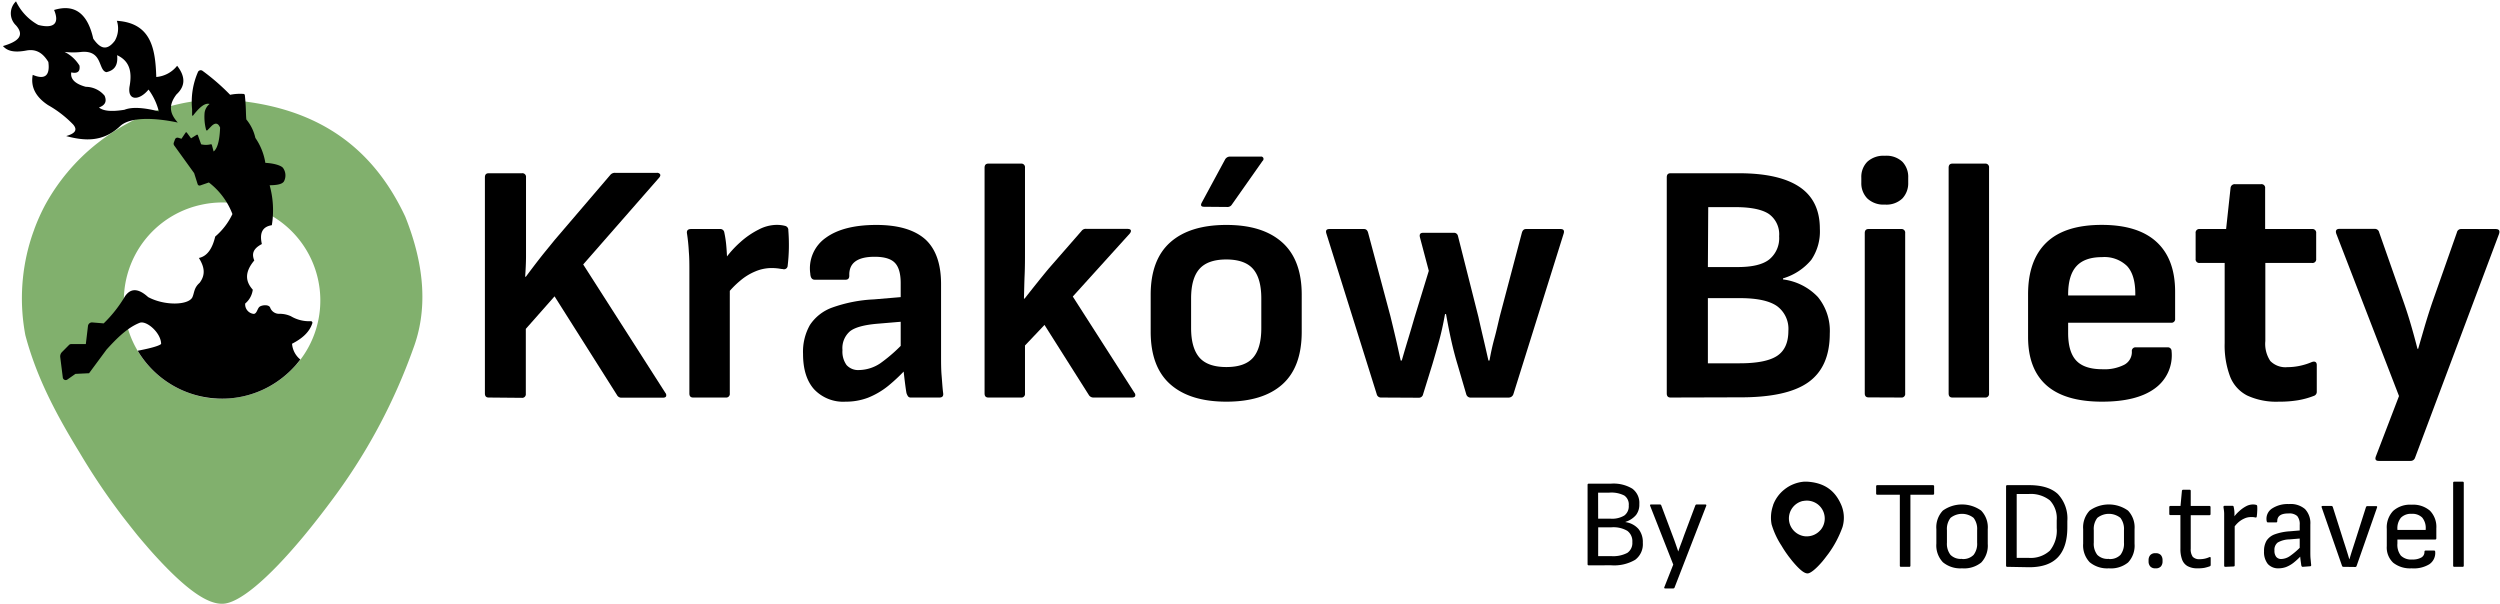 <?xml version="1.0" encoding="UTF-8"?> <svg xmlns="http://www.w3.org/2000/svg" id="outline" viewBox="0 0 501.03 120.99"><defs><style>.cls-1{fill:#81b06d;}</style></defs><path class="cls-1" d="M81.22,43.42C75.14,30.45,64.47,21,44.49,19.93c-.33,0-.7,0-1.13,0s-1.08,0-1.71.06A39.45,39.45,0,0,0,30.16,22.6l-.22.09a39.37,39.37,0,0,0-4.69,2.21c-.66.36-1.33.75-2,1.17s-1.64,1.07-2.46,1.67l-.1.07-.27.2-1.05.81A40.44,40.44,0,0,0,9,41.17,39.42,39.42,0,0,0,6.85,46c0,.11-.08.21-.11.32-.32.88-.6,1.75-.84,2.6a39.89,39.89,0,0,0-.82,18.25c2.26,8.53,6.23,15.94,10.82,23.45q3.1,5.24,6.58,10.06c.63.86,1.26,1.72,1.9,2.57q1.55,2,3.15,4c.6.72,1.2,1.43,1.81,2.13.38.45.77.89,1.16,1.33,6.84,7.62,11.09,10.32,14,10.29,3.23.05,9.06-4.77,16.28-13.44,1.5-1.81,3.07-3.79,4.68-5.92.06-.08.12-.15.17-.23.63-.82,1.25-1.67,1.89-2.54A115.18,115.18,0,0,0,82.8,69.91C85.64,62.38,85.29,53.59,81.22,43.42ZM59.43,73a19.59,19.59,0,0,1-14.94,6.9c-.4,0-.8,0-1.2,0a19.18,19.18,0,0,1-5-1,19.65,19.65,0,0,1,1.85-37.82l.32-.07a19.64,19.64,0,0,1,19,32Z"></path><path d="M97.94,79.67c-.51,0-.76-.27-.76-.82V35.54c0-.55.25-.82.76-.82h6.65a.73.73,0,0,1,.83.82V47.35c0,1.32,0,2.67,0,4s-.08,2.74-.17,4.11h.14c.91-1.23,1.85-2.47,2.81-3.7s2-2.47,3-3.71l11.12-13a1.17,1.17,0,0,1,1-.41h8.31a.71.71,0,0,1,.65.27c.11.18.06.41-.17.69L116.88,53l16.47,25.74a.71.71,0,0,1,.14.69c-.09.18-.3.27-.62.27h-8.23a1,1,0,0,1-1-.55l-12.5-19.76-5.76,6.52v13a.73.73,0,0,1-.83.82Z"></path><path d="M138.91,79.67c-.5,0-.75-.27-.75-.82V54.35c0-1.38,0-2.68-.11-3.92a36,36,0,0,0-.37-3.63c-.1-.6.18-.9.82-.9h5.77a.8.8,0,0,1,.89.69,21.94,21.94,0,0,1,.41,2.81c.09,1.06.14,2,.14,2.82l.55,4V78.85a.73.73,0,0,1-.83.82Zm6.59-20.45-.41-7a20.87,20.87,0,0,1,3.26-3.67A16.58,16.58,0,0,1,152.06,46a7.89,7.89,0,0,1,3.46-.93,6.61,6.61,0,0,1,1.86.21.84.84,0,0,1,.61.89c.09,1.1.13,2.28.11,3.53s-.11,2.44-.24,3.54a.74.74,0,0,1-1,.68c-.28,0-.62-.09-1-.13a10.91,10.91,0,0,0-1.31-.07,8.39,8.39,0,0,0-3.12.65,11.43,11.43,0,0,0-3.09,1.89A18.33,18.33,0,0,0,145.5,59.22Z"></path><path d="M169.46,80.5A8,8,0,0,1,163.14,78c-1.46-1.65-2.2-4-2.2-7.07a10.87,10.87,0,0,1,1.38-5.8,9,9,0,0,1,4.49-3.5A28.65,28.65,0,0,1,175.15,60l6.39-.54v4.94l-5.7.48q-4,.34-5.49,1.51a4.46,4.46,0,0,0-1.51,3.77,4.6,4.6,0,0,0,.82,3,3.12,3.12,0,0,0,2.54,1,7.87,7.87,0,0,0,4.19-1.33A31.21,31.21,0,0,0,181.74,68L182,73.5A35.47,35.47,0,0,1,178,77.34a15.72,15.72,0,0,1-4.05,2.37A12.52,12.52,0,0,1,169.46,80.5Zm13.1-.83a.67.67,0,0,1-.58-.24,2.47,2.47,0,0,1-.31-.65c-.09-.46-.2-1.25-.34-2.37s-.25-2.16-.34-3.12l-.48-2.81V56.75q0-2.88-1.17-4.08c-.78-.81-2.13-1.21-4.05-1.21q-5.22,0-5.08,3.78c0,.55-.25.82-.75.82h-6.18c-.55,0-.85-.41-.89-1.23a7.46,7.46,0,0,1,3.12-7.18q3.53-2.57,10.12-2.57T185.48,48q3.12,2.9,3.12,8.93V71.16c0,1.47,0,2.84.11,4.12s.17,2.45.31,3.5c.09.6-.16.89-.76.89Z"></path><path d="M198.08,79.67c-.51,0-.76-.27-.76-.82V33.62c0-.55.25-.83.76-.83h6.52a.73.73,0,0,1,.82.83V50.37c0,1.55,0,3.12-.07,4.7s-.09,3.17-.14,4.77h.14c.78-1,1.57-2,2.37-3s1.61-2,2.44-3l6.59-7.55a1.05,1.05,0,0,1,1-.42h8.16c.42,0,.66.1.72.28s0,.41-.24.69L215,59.43l12.35,19.28a.68.68,0,0,1,.14.69c-.09.18-.32.27-.68.27h-7.62a1.07,1.07,0,0,1-1-.55l-8.86-14-3.91,4.12v9.61a.72.72,0,0,1-.82.82Z"></path><path d="M245.78,80.5q-7.28,0-11.22-3.47T230.61,66.5V59.08c0-4.66,1.3-8.17,3.91-10.5s6.36-3.5,11.26-3.5,8.58,1.17,11.19,3.5,3.91,5.84,3.91,10.5V66.5q0,7.06-3.88,10.53C254.42,79.34,250.67,80.5,245.78,80.5Zm0-6.94c2.47,0,4.25-.62,5.35-1.88s1.65-3.24,1.65-5.94v-5.9q0-4.05-1.65-5.94T245.78,52q-3.71,0-5.39,1.89t-1.68,5.94v5.9q0,4,1.68,5.94C241.51,72.94,243.31,73.56,245.78,73.56Zm-4.46-32.12c-.6,0-.76-.27-.48-.82L245.5,32a1.12,1.12,0,0,1,1-.62h6.18a.48.48,0,0,1,.52.31.54.54,0,0,1-.18.58L246.88,41a1,1,0,0,1-.9.48Z"></path><path d="M276.8,79.67a.86.86,0,0,1-.89-.68L265.82,46.8c-.18-.6,0-.9.62-.9h6.93c.41,0,.69.26.82.76l4.46,16.68c.37,1.51.73,3,1.07,4.46s.67,3,1,4.46h.21c.41-1.42.83-2.85,1.27-4.29s.86-2.87,1.27-4.29l2.88-9.4-1.78-6.73c-.14-.59.07-.89.62-.89h6.1a.8.8,0,0,1,.9.62l4.11,16.26c.32,1.47.66,2.92,1,4.36s.67,2.9,1,4.36h.21c.27-1.51.59-3,1-4.49s.73-3,1.1-4.5L305,46.66c.14-.5.41-.76.82-.76h6.94c.59,0,.8.3.62.9L303.3,79a1,1,0,0,1-.9.68h-7.55a.91.91,0,0,1-1-.68l-1.71-5.84c-.46-1.51-.87-3.07-1.24-4.7s-.73-3.46-1.1-5.52h-.2c-.37,2.06-.77,3.87-1.21,5.45s-.88,3.13-1.33,4.64l-1.86,6a.85.85,0,0,1-.89.68Z"></path><path d="M334.8,79.67c-.51,0-.76-.27-.76-.82V35.54c0-.55.25-.82.76-.82h13.66q8.1,0,12.18,2.74t4.08,8.38A10.13,10.13,0,0,1,363,52.08a11.63,11.63,0,0,1-5.66,3.71V56a11.61,11.61,0,0,1,7,3.54,10.71,10.71,0,0,1,2.37,7.31q0,6.72-4.33,9.78t-13.86,3Zm7.48-26.15h6c2.88,0,5-.5,6.28-1.51a5.49,5.49,0,0,0,2-4.66,5,5,0,0,0-2.06-4.47c-1.37-.91-3.62-1.37-6.73-1.37h-5.42Zm0,19.29h6.38q5.22,0,7.48-1.48t2.27-5a5.65,5.65,0,0,0-2.3-5q-2.3-1.58-7.38-1.58h-6.45Z"></path><path d="M377.76,41a4.72,4.72,0,0,1-3.53-1.23,4.36,4.36,0,0,1-1.2-3.16v-1a4.31,4.31,0,0,1,1.2-3.19,4.79,4.79,0,0,1,3.53-1.2,4.65,4.65,0,0,1,3.5,1.2,4.37,4.37,0,0,1,1.17,3.19v1a4.43,4.43,0,0,1-1.17,3.16A4.59,4.59,0,0,1,377.76,41Zm-3.29,38.64c-.5,0-.75-.27-.75-.82V46.73c0-.55.25-.83.75-.83H381a.73.73,0,0,1,.82.83V78.85a.72.72,0,0,1-.82.82Z"></path><path d="M391.29,79.67c-.51,0-.76-.27-.76-.82V33.62c0-.55.25-.83.76-.83h6.52a.73.73,0,0,1,.82.83V78.85a.73.73,0,0,1-.82.82Z"></path><path d="M421.28,80.5q-7.41,0-11.12-3.26c-2.47-2.18-3.71-5.41-3.71-9.72V59q0-6.85,3.68-10.39t11.08-3.54q7.28,0,11,3.43t3.71,10v5.36a.73.73,0,0,1-.83.82H414.48v2.06q0,3.78,1.62,5.52T421.35,74a8.76,8.76,0,0,0,4.36-.89,2.88,2.88,0,0,0,1.54-2.67.73.73,0,0,1,.82-.83h6.32a.74.74,0,0,1,.82.76,8.17,8.17,0,0,1-3.4,7.51Q428.21,80.5,421.28,80.5Zm-6.8-21.28h13.46v-.34q0-3.78-1.65-5.56a6.5,6.5,0,0,0-5-1.79q-3.5,0-5.15,1.82T414.48,59Z"></path><path d="M456.7,80.5a13.83,13.83,0,0,1-6.35-1.24,7.2,7.2,0,0,1-3.43-3.84,17.78,17.78,0,0,1-1.07-6.66V52.7h-5a.73.73,0,0,1-.82-.82V46.73a.73.73,0,0,1,.82-.83h5.29l.89-8.23a.83.83,0,0,1,.89-.76h5.22a.73.73,0,0,1,.82.83V45.9h9.4a.74.74,0,0,1,.83.83v5.15a.73.73,0,0,1-.83.82H454V68.35a6.16,6.16,0,0,0,1,4,4.25,4.25,0,0,0,3.43,1.23,12,12,0,0,0,2.51-.27,12.61,12.61,0,0,0,2.37-.75c.64-.23,1,0,1,.61v5.29a.85.85,0,0,1-.62.89,16,16,0,0,1-3.12.86A22.61,22.61,0,0,1,456.7,80.5Z"></path><path d="M476.74,92.37c-.64,0-.83-.32-.55-1l4.6-12L468.23,46.87c-.23-.64,0-1,.61-1h7.07a.87.87,0,0,1,.9.69l4.94,14.07q.75,2.13,1.44,4.5t1.3,4.77h.14L486,65.19q.69-2.32,1.44-4.53l4.95-14.07a.85.85,0,0,1,.89-.69h6.86c.69,0,.92.33.69,1L484,91.75a.91.91,0,0,1-.89.62Z"></path><g id="By_ToDo.travel" data-name="By ToDo.travel"><path d="M381,113.6a.22.22,0,0,1-.25-.25V99.15h-4.5a.22.22,0,0,1-.25-.25V97.48a.22.22,0,0,1,.25-.25h11.12a.22.22,0,0,1,.25.25V98.9a.22.22,0,0,1-.25.25h-4.5v14.2a.22.22,0,0,1-.25.25Z"></path><path d="M393.22,113.9a5.46,5.46,0,0,1-3.84-1.22,4.89,4.89,0,0,1-1.31-3.73v-2.9a4.86,4.86,0,0,1,1.3-3.72,6.61,6.61,0,0,1,7.68,0,4.83,4.83,0,0,1,1.32,3.72V109a4.93,4.93,0,0,1-1.3,3.73A5.46,5.46,0,0,1,393.22,113.9Zm0-1.87a2.91,2.91,0,0,0,2.31-.82,3.61,3.61,0,0,0,.71-2.46v-2.5a3.61,3.61,0,0,0-.71-2.46,3.7,3.7,0,0,0-4.62,0,3.61,3.61,0,0,0-.72,2.46v2.5a3.61,3.61,0,0,0,.72,2.46A2.89,2.89,0,0,0,393.22,112Z"></path><path d="M402.29,113.6a.22.22,0,0,1-.25-.25V97.48a.22.22,0,0,1,.25-.25h4.38q3.84,0,5.75,1.78a7.14,7.14,0,0,1,1.9,5.42v1.25q0,4-1.89,6t-5.76,2Zm1.88-1.8h2.35a5.67,5.67,0,0,0,4.3-1.45,6.4,6.4,0,0,0,1.37-4.52v-1.55a5.22,5.22,0,0,0-1.37-4,6.17,6.17,0,0,0-4.3-1.27h-2.35Z"></path><path d="M422.64,113.9a5.48,5.48,0,0,1-3.84-1.22,4.89,4.89,0,0,1-1.31-3.73v-2.9a4.9,4.9,0,0,1,1.3-3.72,6.62,6.62,0,0,1,7.69,0,4.87,4.87,0,0,1,1.31,3.72V109a4.89,4.89,0,0,1-1.3,3.73A5.44,5.44,0,0,1,422.64,113.9Zm0-1.87a2.92,2.92,0,0,0,2.32-.82,3.67,3.67,0,0,0,.71-2.46v-2.5a3.67,3.67,0,0,0-.71-2.46,3.71,3.71,0,0,0-4.63,0,3.61,3.61,0,0,0-.71,2.46v2.5a3.61,3.61,0,0,0,.71,2.46A2.9,2.9,0,0,0,422.64,112Z"></path><path d="M432,113.9a1.31,1.31,0,0,1-1.07-.39,1.48,1.48,0,0,1-.33-1v-.25a1.52,1.52,0,0,1,.33-1,1.31,1.31,0,0,1,1.07-.39,1.34,1.34,0,0,1,1.08.39,1.57,1.57,0,0,1,.32,1v.25a1.53,1.53,0,0,1-.32,1A1.34,1.34,0,0,1,432,113.9Z"></path><path d="M440.42,113.9a4,4,0,0,1-2-.44,2.47,2.47,0,0,1-1.1-1.31,6,6,0,0,1-.34-2.17v-6.75H435a.22.22,0,0,1-.25-.25v-1.33a.22.22,0,0,1,.25-.25h2l.28-3a.25.25,0,0,1,.27-.25h1.25a.22.22,0,0,1,.25.25l0,3h3.72a.22.22,0,0,1,.25.25V103a.22.22,0,0,1-.25.25h-3.72v6.7a2.58,2.58,0,0,0,.41,1.65,1.83,1.83,0,0,0,1.41.47,4.79,4.79,0,0,0,1-.11,4.32,4.32,0,0,0,.88-.29q.3-.12.3.18v1.37a.28.28,0,0,1-.2.28,8.49,8.49,0,0,1-1.05.3A7.23,7.23,0,0,1,440.42,113.9Z"></path><path d="M446,113.6a.22.22,0,0,1-.25-.25v-9c0-.47,0-.92,0-1.37s-.07-.88-.14-1.33c0-.19.05-.28.25-.28h1.53a.24.24,0,0,1,.27.23,7.61,7.61,0,0,1,.15,1.08c0,.41,0,.76,0,1l.05,1.33v8.27a.22.22,0,0,1-.25.25Zm1.6-7.77-.05-2a7,7,0,0,1,1.21-1.38,6.66,6.66,0,0,1,1.4-1,3,3,0,0,1,1.31-.35,2.28,2.28,0,0,1,.68.08.26.26,0,0,1,.22.25,7.6,7.6,0,0,1,0,1.07,8.56,8.56,0,0,1-.09,1c0,.19-.14.25-.32.2a3,3,0,0,0-.43-.07,3.59,3.59,0,0,0-.47,0,3,3,0,0,0-1.25.28,4.57,4.57,0,0,0-1.2.76A5.74,5.74,0,0,0,447.62,105.83Z"></path><path d="M456.72,113.9a2.8,2.8,0,0,1-2.22-.87,3.84,3.84,0,0,1-.76-2.55,4,4,0,0,1,.51-2.13,3.34,3.34,0,0,1,1.65-1.27,10.85,10.85,0,0,1,3-.6l2.35-.2v1.62l-2.4.2a4.93,4.93,0,0,0-2.37.63,1.82,1.82,0,0,0-.65,1.6,1.92,1.92,0,0,0,.35,1.27,1.26,1.26,0,0,0,1,.43,3.22,3.22,0,0,0,1.72-.57,14.4,14.4,0,0,0,2.38-2.08v1.87a13.18,13.18,0,0,1-1.64,1.54,5.87,5.87,0,0,1-1.49.85A4.54,4.54,0,0,1,456.72,113.9Zm4.77-.3a.2.2,0,0,1-.2-.1,1.61,1.61,0,0,1-.1-.25c0-.13-.05-.42-.11-.86a11.44,11.44,0,0,1-.11-1.19l-.08-1v-5a2.56,2.56,0,0,0-.5-1.78,2.36,2.36,0,0,0-1.75-.52c-1.5,0-2.25.51-2.25,1.55,0,.16-.07.25-.22.25h-1.65c-.17,0-.26-.16-.28-.48a2.44,2.44,0,0,1,1.11-2.31,5.71,5.71,0,0,1,3.37-.89,4.44,4.44,0,0,1,3.23,1,4.1,4.1,0,0,1,1.07,3.1v5.35c0,.58,0,1.1.05,1.56s.07.85.12,1.19c0,.18-.05.27-.25.27Z"></path><path d="M469.67,113.6a.28.28,0,0,1-.3-.2l-4.08-11.72c-.05-.19,0-.28.2-.28h1.73a.3.3,0,0,1,.3.2l2.22,7c.19.57.37,1.14.55,1.71s.36,1.16.53,1.74h.05c.16-.58.34-1.16.52-1.72s.37-1.14.55-1.7l2.23-7a.3.3,0,0,1,.3-.2h1.72c.19,0,.25.09.2.28l-4.1,11.72a.28.28,0,0,1-.3.2Z"></path><path d="M483.32,113.9a5.44,5.44,0,0,1-3.69-1.12,4.18,4.18,0,0,1-1.29-3.33V106a4.8,4.8,0,0,1,1.28-3.61,5.08,5.08,0,0,1,3.7-1.24,5.15,5.15,0,0,1,3.68,1.21,4.63,4.63,0,0,1,1.27,3.52v2a.23.23,0,0,1-.25.25h-7.55v.8a3.49,3.49,0,0,0,.7,2.43,2.93,2.93,0,0,0,2.27.77,3.48,3.48,0,0,0,1.81-.39,1.25,1.25,0,0,0,.64-1.14c0-.18.09-.27.28-.27h1.62a.23.23,0,0,1,.25.22,2.72,2.72,0,0,1-1.17,2.53A6,6,0,0,1,483.32,113.9Zm-2.85-7.7h5.67v-.15a3.29,3.29,0,0,0-.7-2.32,2.75,2.75,0,0,0-2.1-.75,2.8,2.8,0,0,0-2.16.77,3.32,3.32,0,0,0-.71,2.33Z"></path><path d="M491.89,113.6a.22.22,0,0,1-.25-.25V96.78a.22.22,0,0,1,.25-.25h1.63a.22.22,0,0,1,.25.25v16.57a.22.22,0,0,1-.25.25Z"></path><path id="Pin" d="M368.84,100.83c-1.12-2.38-3.07-4.1-6.72-4.3h-.52a7.16,7.16,0,0,0-2.1.48l0,0a7.3,7.3,0,0,0-.86.4l-.36.21-.45.31h0l0,0-.19.15a7.12,7.12,0,0,0-2.29,3.14l0,.06c-.06.16-.11.32-.15.47a7.25,7.25,0,0,0-.15,3.34,16.06,16.06,0,0,0,2,4.29,20.59,20.59,0,0,0,1.2,1.83c.11.16.23.32.35.47s.38.49.57.73l.33.39.21.24c1.25,1.4,2,1.89,2.56,1.88s1.66-.87,3-2.45c.27-.33.56-.7.85-1.09l0,0,.35-.46a21.13,21.13,0,0,0,2.79-5.29A6.55,6.55,0,0,0,368.84,100.83Zm-4,5.4a3.59,3.59,0,0,1-2.73,1.26h-.22a3.42,3.42,0,0,1-.91-.18,3.66,3.66,0,0,1-2.11-1.86,3.63,3.63,0,0,1-.35-1.55,3.59,3.59,0,0,1,2.8-3.5l.06,0a4.3,4.3,0,0,1,.73-.07,3.63,3.63,0,0,1,2.19.74,3.82,3.82,0,0,1,.51.48,3.6,3.6,0,0,1,.89,2.37,3.58,3.58,0,0,1-.86,2.33Z"></path><path d="M318.42,113.3a.22.22,0,0,1-.25-.25V97.18a.22.22,0,0,1,.25-.25h4.45a7.28,7.28,0,0,1,4.26,1,3.54,3.54,0,0,1,1.41,3.09,3.39,3.39,0,0,1-.65,2.18,4.61,4.61,0,0,1-2.12,1.39v.05a4.26,4.26,0,0,1,2.61,1.38,4.19,4.19,0,0,1,.86,2.77,3.89,3.89,0,0,1-1.53,3.4,8.33,8.33,0,0,1-4.82,1.1Zm1.87-9.35h2.48a4.72,4.72,0,0,0,2.77-.64,2.29,2.29,0,0,0,.88-2,2.17,2.17,0,0,0-.89-2,5.68,5.68,0,0,0-3-.58h-2.25Zm0,7.5h2.58a6.08,6.08,0,0,0,3.27-.65,2.39,2.39,0,0,0,1-2.15,2.59,2.59,0,0,0-1-2.26,5.51,5.51,0,0,0-3.19-.71h-2.65Z"></path><path d="M333.74,117.93c-.2,0-.26-.1-.17-.3l1.77-4.48-4.62-11.75c-.08-.2,0-.3.17-.3h1.78a.28.28,0,0,1,.27.2l2.25,6c.2.52.4,1.05.59,1.6s.38,1.09.56,1.63h0c.18-.54.38-1.08.59-1.63s.4-1.08.58-1.6l2.25-6a.3.3,0,0,1,.3-.2h1.68c.21,0,.28.1.2.3l-6.33,16.33a.28.28,0,0,1-.27.2Z"></path></g><path d="M44.21,79.89a19.64,19.64,0,0,1-16.61-9.6s4.1-.74,4.69-1.36c0-2.23-3-4.84-4.36-4.21-2.46,1-4.54,3.1-6.57,5.33L17.85,74.8l-2.73.13-1.63,1.14a.58.58,0,0,1-.9-.39l-.52-4.12a1.23,1.23,0,0,1,.35-1l1.41-1.42a.6.6,0,0,1,.44-.18H17.2l.43-3.62a.81.81,0,0,1,.88-.72l2.27.19a25.76,25.76,0,0,0,4.29-5.46c1-1.42,2.42-1.81,4.62.19,3.3,1.77,8,1.64,8.85.07.43-.92.3-1.91,1.45-2.91,1.36-1.76.86-3.4-.13-5,1.69-.35,2.71-1.91,3.27-4.29a13.46,13.46,0,0,0,3.45-4.51,14.41,14.41,0,0,0-4.72-6.33l-1.74.6a.4.4,0,0,1-.51-.26l-.7-2.21-4-5.55a.62.62,0,0,1-.08-.56l.24-.65a.53.53,0,0,1,.66-.33l.64.2.84-1.25a.14.14,0,0,1,.22,0l.86,1.16,1.12-.7a.16.16,0,0,1,.25.08l.65,1.82a4,4,0,0,0,1.91,0,.2.2,0,0,1,.25.15l.34,1.29c.74-.56,1.2-2.09,1.3-4.78-.37-.89-.93-1.1-1.75-.29l-.81.83A.16.16,0,0,1,41.3,26,10,10,0,0,1,41,22.63a2.72,2.72,0,0,1,1-1.79c-.91-.27-2,.63-3.27,2.27A.12.12,0,0,1,38.5,23l0-1.11a14.94,14.94,0,0,1,1.16-7.43.61.61,0,0,1,.91-.28A43.53,43.53,0,0,1,46.12,19a10,10,0,0,1,2.67-.18.29.29,0,0,1,.28.27c.26,2.34.18,3.68.3,4.85a8.86,8.86,0,0,1,1.81,3.7,12.19,12.19,0,0,1,2,5c1.59.07,3.11.49,3.53,1a2.57,2.57,0,0,1,.2,2.71c-.37.6-1.49.76-2.87.78a18.74,18.74,0,0,1,.44,8c-2,.32-2.47,1.69-2,3.78-1.91,1-2,2.09-1.52,3.29-2.07,2.48-1.69,4.3-.3,5.86a4.32,4.32,0,0,1-1.52,2.77,1.92,1.92,0,0,0,1.74,2.08c.59-.08.69-1,1.08-1.38s1.83-.59,2.17.08A1.89,1.89,0,0,0,56,62.89a5.41,5.41,0,0,1,2.29.48,7.14,7.14,0,0,0,4,1,.31.31,0,0,1,.31.39c-.59,1.87-2.13,3.13-4.07,4.13a4.5,4.5,0,0,0,1.66,3.16,20.07,20.07,0,0,1-4.94,4.62A19.46,19.46,0,0,1,44.21,79.89Z"></path><path d="M35.37,18.92c1.88-1.73,1.75-3.66.13-5.74a5.93,5.93,0,0,1-4.18,2.25c-.18-5.65-1-10.81-7.9-11.26a4.92,4.92,0,0,1-.41,4c-1.74,2.29-3.08,1.34-4.32-.41C17.6,2.86,15.1.7,10.84,2,12,4.76,10.73,5.78,7.67,5A10.56,10.56,0,0,1,3.21.27a3.31,3.31,0,0,0,0,4.82c1.87,2.13.24,3.3-2.62,4.14.78.87,2,1.43,4.83.87,2-.31,3.27.68,4.27,2.32C10.07,15.26,8.91,16,6.56,15c-.44,2.34.51,4.38,3.08,6.07a22.07,22.07,0,0,1,5,3.86c1.08,1.23.18,1.89-1.38,2.34,3.71,1,7.36,1.23,10.75-1.93,1.94-1.93,6.88-1.79,11.62-.78C34.31,23.06,33.47,21.41,35.37,18.92ZM24.94,22c-2.85.46-4.33.18-5.1-.46,1.11-.41,1.66-1.1,1.12-2.36A4.93,4.93,0,0,0,17.2,17.4c-2-.54-3.14-1.46-2.92-2.89,1.22.27,1.82-.13,1.65-1.36a7.31,7.31,0,0,0-3-2.75,14.22,14.22,0,0,0,3.45,0c4.25-.33,3.26,3.71,4.94,4.06,1.49-.32,2.39-1.26,2.15-3.4,2.5,1.16,3,3.28,2.53,6.07-.61,3.09,1.84,3.17,3.77.82a12.54,12.54,0,0,1,2.06,4.37C28.94,21.59,26.52,21.37,24.94,22Z"></path></svg> 